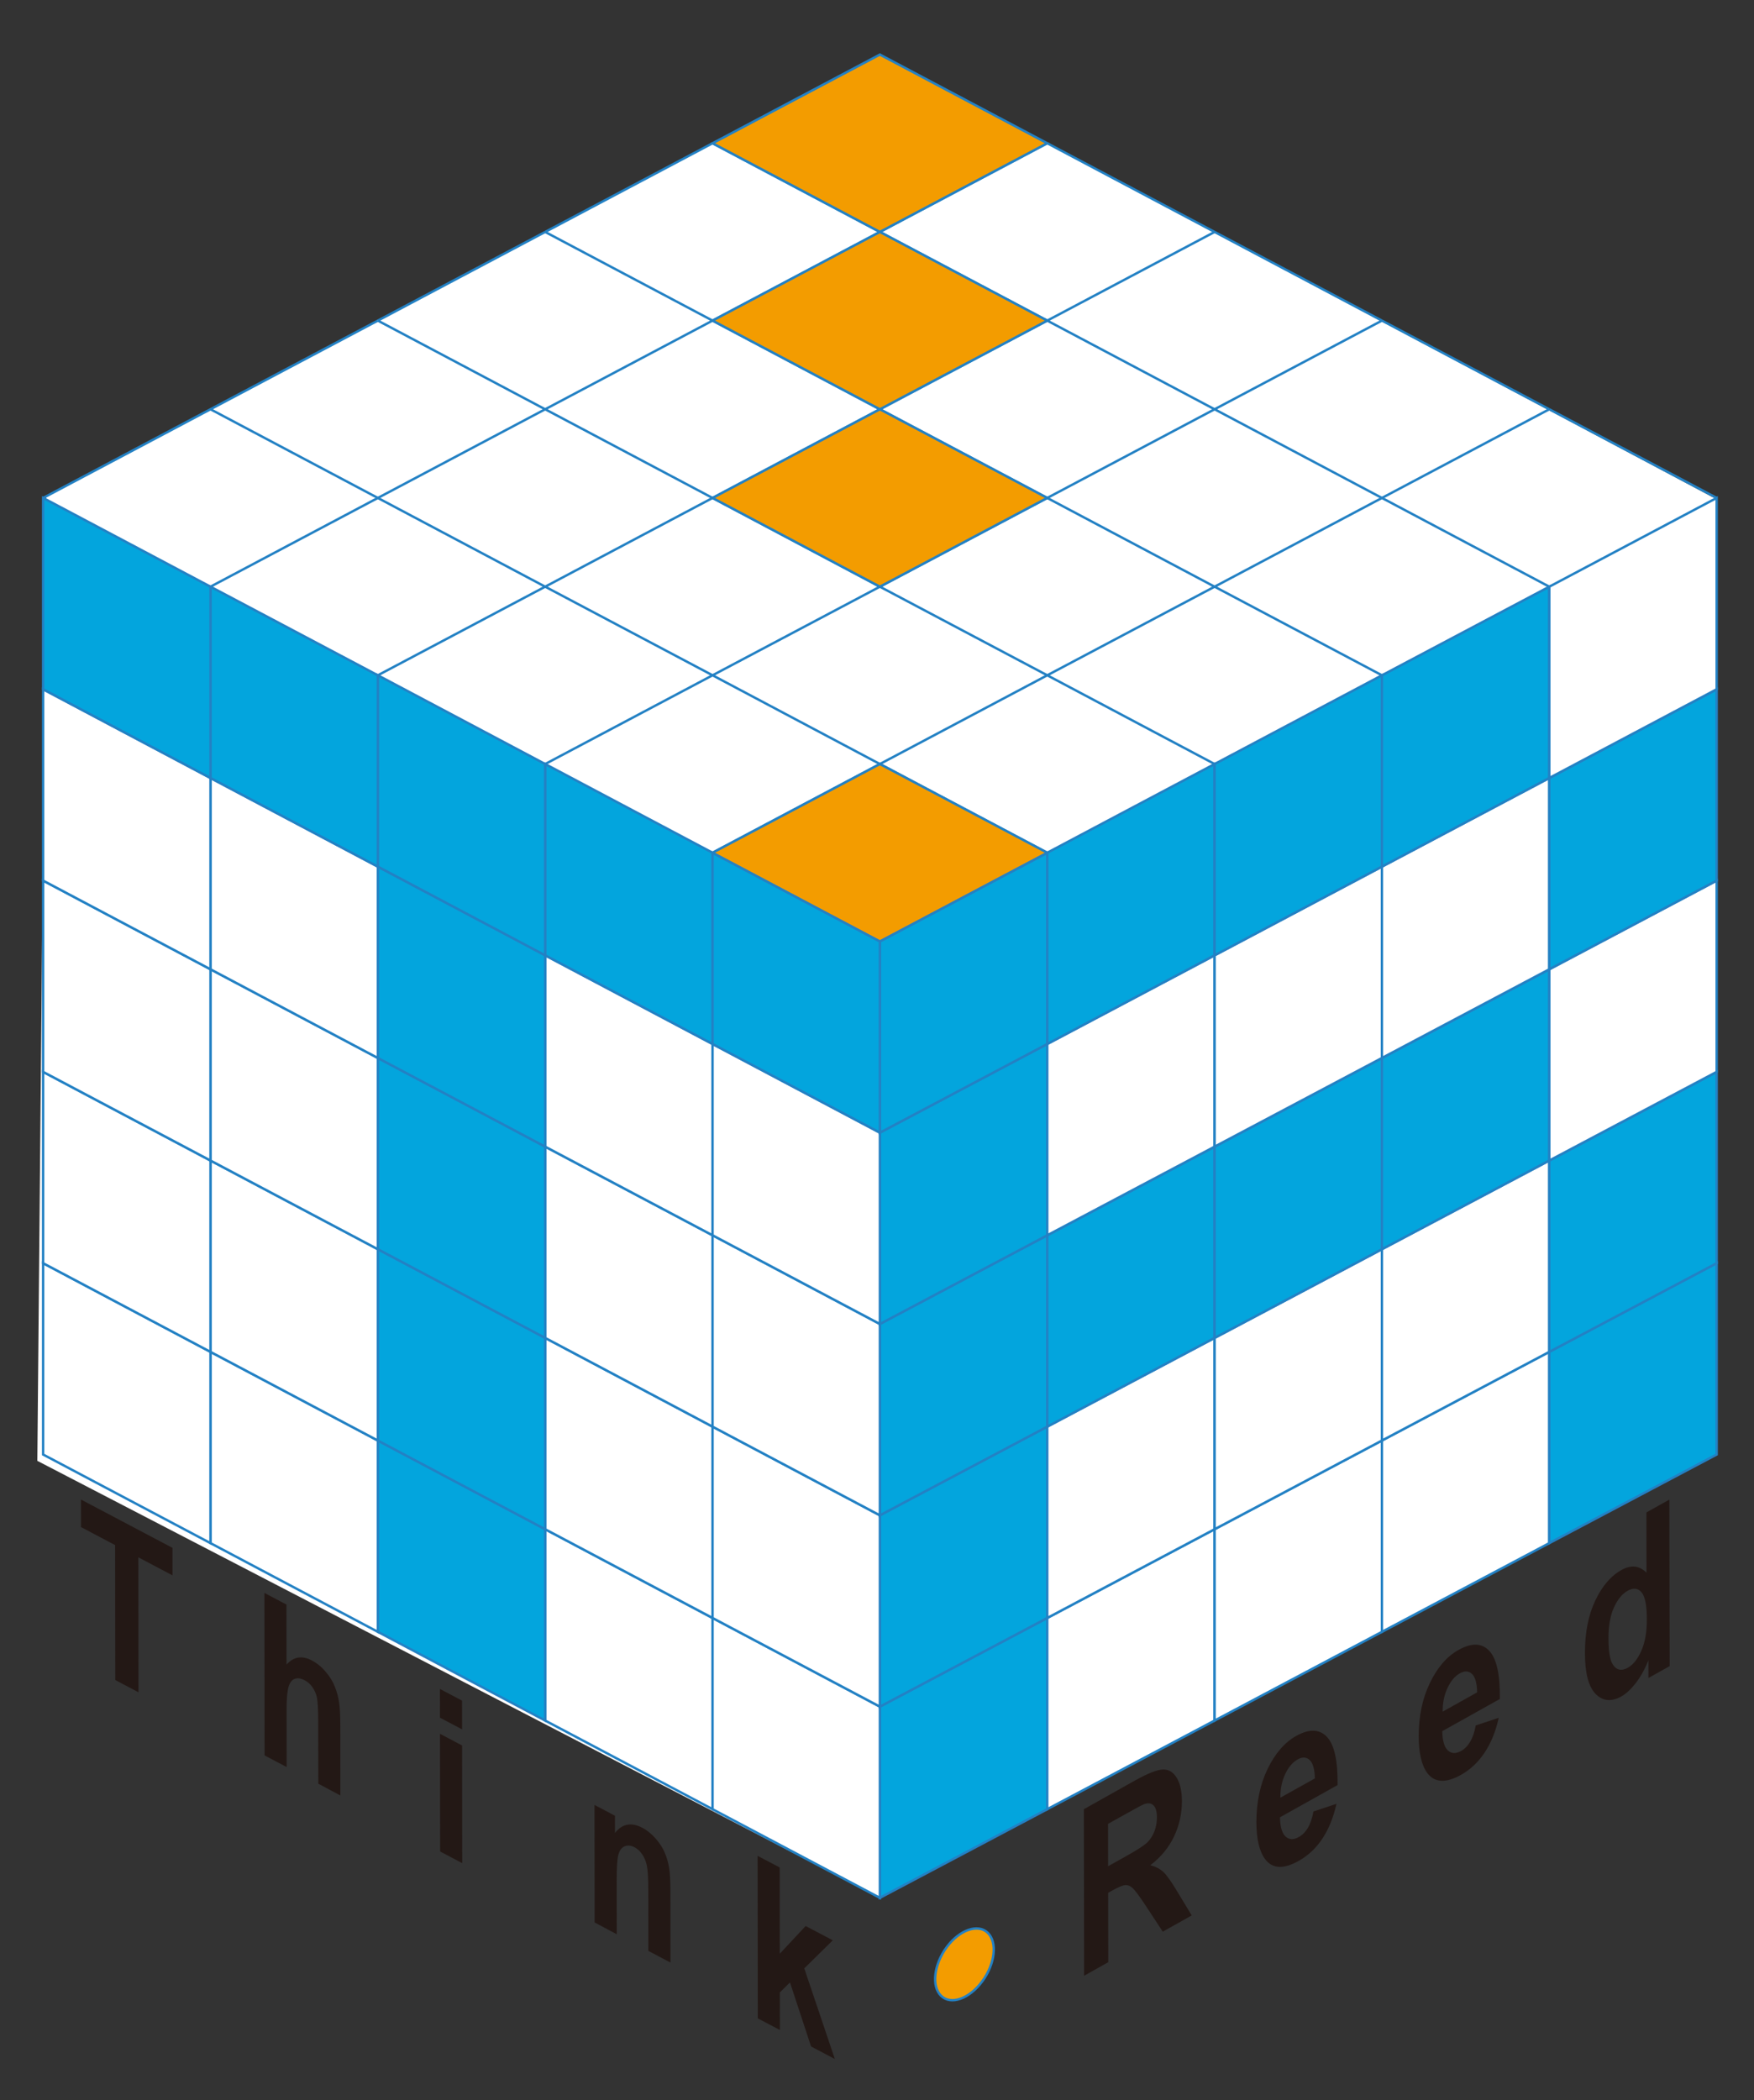 <?xml version="1.0" encoding="utf-8"?>
<!-- Generator: Adobe Illustrator 15.1.0, SVG Export Plug-In . SVG Version: 6.00 Build 0)  -->
<!DOCTYPE svg PUBLIC "-//W3C//DTD SVG 1.1//EN" "http://www.w3.org/Graphics/SVG/1.1/DTD/svg11.dtd">
<svg version="1.1" id="レイヤー_1" xmlns="http://www.w3.org/2000/svg" xmlns:xlink="http://www.w3.org/1999/xlink" x="0px"
	 y="0px" width="264px" height="316px" viewBox="0 0 264 316" enable-background="new 0 0 264 316" xml:space="preserve">
<rect x="0" y="0" width="264" height="316" fill="#333333" stroke="none"/>
<polygon fill="#FFFFFF" points="132.433,8.211 6.941,74.563 5.62,219.791 132.433,285.539 258.376,218.84 258.22,75.039 "/>
<polygon fill="#03A5DD" points="157.624,272.208 132.433,285.539 132.433,256.772 157.624,243.433 "/>
<polygon fill="none" stroke="#2381C4" stroke-width="0.36" points="157.624,272.208 132.433,285.539 132.433,256.772 
	157.624,243.433 "/>
<polygon fill="#FFFFFF" points="182.812,258.867 157.624,272.198 157.624,243.433 182.812,230.081 "/>
<polygon fill="none" stroke="#2381C4" stroke-width="0.36" points="182.812,258.867 157.624,272.198 157.624,243.433 
	182.812,230.081 "/>
<polygon fill="#FFFFFF" points="208.001,245.517 182.812,258.868 182.812,230.081 208.001,216.735 "/>
<polygon fill="none" stroke="#2381C4" stroke-width="0.36" points="208.001,245.517 182.812,258.868 182.812,230.081 
	208.001,216.735 "/>
<polygon fill="#FFFFFF" points="233.188,232.171 207.999,245.518 207.999,216.735 233.188,203.396 "/>
<polygon fill="none" stroke="#2381C4" stroke-width="0.36" points="233.188,232.171 207.999,245.518 207.999,216.735 
	233.188,203.396 "/>
<polygon fill="#03A5DD" points="258.38,218.841 233.188,232.172 233.188,203.396 258.38,190.055 "/>
<polygon fill="none" stroke="#2381C4" stroke-width="0.36" points="258.38,218.841 233.188,232.172 233.188,203.396 258.38,190.055 
	"/>
<polygon fill="#FFFFFF" points="82.056,258.867 107.25,272.198 107.25,243.433 82.056,230.081 "/>
<polygon fill="none" stroke="#2381C4" stroke-width="0.36" points="82.056,258.867 107.25,272.198 107.25,243.433 82.056,230.081 
	"/>
<polygon fill="#03A5DD" points="56.87,245.517 82.056,258.868 82.056,230.081 56.87,216.735 "/>
<polygon fill="none" stroke="#2381C4" stroke-width="0.36" points="56.87,245.517 82.056,258.868 82.056,230.081 56.87,216.735 "/>
<polygon fill="#FFFFFF" points="31.679,232.171 56.87,245.518 56.87,216.735 31.679,203.396 "/>
<polygon fill="none" stroke="#2381C4" stroke-width="0.36" points="31.679,232.171 56.87,245.518 56.87,216.735 31.679,203.396 "/>
<polygon fill="#FFFFFF" points="6.491,218.841 31.679,232.172 31.679,203.396 6.491,190.055 "/>
<polygon fill="none" stroke="#2381C4" stroke-width="0.36" points="6.491,218.841 31.679,232.172 31.679,203.396 6.491,190.055 "/>
<polygon fill="#FFFFFF" points="132.433,285.539 107.25,272.208 107.25,243.432 132.433,256.772 "/>
<polygon fill="none" stroke="#2381C4" stroke-width="0.36" points="132.433,285.539 107.25,272.208 107.25,243.432 132.433,256.772 
	"/>
<polygon fill="#03A5DD" points="157.624,243.432 132.433,256.772 132.433,227.987 157.624,214.646 "/>
<polygon fill="none" stroke="#2381C4" stroke-width="0.36" points="157.624,243.432 132.433,256.772 132.433,227.987 
	157.624,214.646 "/>
<polygon fill="#FFFFFF" points="182.812,230.081 157.624,243.432 157.624,214.646 182.812,201.295 "/>
<polygon fill="none" stroke="#2381C4" stroke-width="0.36" points="182.812,230.081 157.624,243.432 157.624,214.646 
	182.812,201.295 "/>
<polygon fill="#FFFFFF" points="208.001,216.735 182.812,230.081 182.812,201.296 208.001,187.949 "/>
<polygon fill="none" stroke="#2381C4" stroke-width="0.36" points="208.001,216.735 182.812,230.081 182.812,201.296 
	208.001,187.949 "/>
<polygon fill="#FFFFFF" points="233.188,203.395 207.999,216.735 207.999,187.95 233.188,174.609 "/>
<polygon fill="none" stroke="#2381C4" stroke-width="0.36" points="233.188,203.395 207.999,216.735 207.999,187.95 
	233.188,174.609 "/>
<polygon fill="#03A5DD" points="258.38,190.054 233.188,203.396 233.188,174.609 258.38,161.268 "/>
<polygon fill="none" stroke="#2381C4" stroke-width="0.36" points="258.38,190.054 233.188,203.396 233.188,174.609 258.38,161.268 
	"/>
<polygon fill="#FFFFFF" points="82.056,230.081 107.25,243.432 107.25,214.646 82.056,201.295 "/>
<polygon fill="none" stroke="#2381C4" stroke-width="0.36" points="82.056,230.081 107.25,243.432 107.25,214.646 82.056,201.295 
	"/>
<polygon fill="#03A5DD" points="56.87,216.735 82.056,230.081 82.056,201.296 56.87,187.949 "/>
<polygon fill="none" stroke="#2381C4" stroke-width="0.36" points="56.87,216.735 82.056,230.081 82.056,201.296 56.87,187.949 "/>
<polygon fill="#FFFFFF" points="31.679,203.395 56.87,216.735 56.87,187.95 31.679,174.609 "/>
<polygon fill="none" stroke="#2381C4" stroke-width="0.36" points="31.679,203.395 56.87,216.735 56.87,187.95 31.679,174.609 "/>
<polygon fill="#FFFFFF" points="6.491,190.054 31.679,203.396 31.679,174.609 6.491,161.268 "/>
<polygon fill="none" stroke="#2381C4" stroke-width="0.36" points="6.491,190.054 31.679,203.396 31.679,174.609 6.491,161.268 "/>
<polygon fill="#FFFFFF" points="132.433,256.772 107.25,243.433 107.25,214.646 132.433,227.986 "/>
<polygon fill="none" stroke="#2381C4" stroke-width="0.36" points="132.433,256.772 107.25,243.433 107.25,214.646 132.433,227.986 
	"/>
<polygon fill="#03A5DD" points="157.624,214.646 132.433,227.986 132.433,199.201 157.624,185.854 "/>
<polygon fill="none" stroke="#2381C4" stroke-width="0.36" points="157.624,214.646 132.433,227.986 132.433,199.201 
	157.624,185.854 "/>
<polygon fill="#03A5DD" points="182.812,201.295 157.624,214.646 157.624,185.855 182.812,172.52 "/>
<polygon fill="none" stroke="#2381C4" stroke-width="0.36" points="182.812,201.295 157.624,214.646 157.624,185.855 
	182.812,172.52 "/>
<polygon fill="#03A5DD" points="208.001,187.949 182.812,201.295 182.812,172.519 208.001,159.178 "/>
<polygon fill="none" stroke="#2381C4" stroke-width="0.36" points="208.001,187.949 182.812,201.295 182.812,172.519 
	208.001,159.178 "/>
<polygon fill="#03A5DD" points="233.188,174.608 207.999,187.95 207.999,159.178 233.188,145.833 "/>
<polygon fill="none" stroke="#2381C4" stroke-width="0.36" points="233.188,174.608 207.999,187.95 207.999,159.178 
	233.188,145.833 "/>
<polygon fill="#FFFFFF" points="258.38,161.268 233.188,174.608 233.188,145.833 258.38,132.492 "/>
<polygon fill="none" stroke="#2381C4" stroke-width="0.36" points="258.38,161.268 233.188,174.608 233.188,145.833 258.38,132.492 
	"/>
<polygon fill="#FFFFFF" points="82.056,201.295 107.25,214.646 107.25,185.855 82.056,172.52 "/>
<polygon fill="none" stroke="#2381C4" stroke-width="0.36" points="82.056,201.295 107.25,214.646 107.25,185.855 82.056,172.52 "/>
<polygon fill="#03A5DD" points="56.87,187.949 82.056,201.295 82.056,172.519 56.87,159.178 "/>
<polygon fill="none" stroke="#2381C4" stroke-width="0.36" points="56.87,187.949 82.056,201.295 82.056,172.519 56.87,159.178 "/>
<polygon fill="#FFFFFF" points="31.679,174.608 56.87,187.95 56.87,159.178 31.679,145.833 "/>
<polygon fill="none" stroke="#2381C4" stroke-width="0.36" points="31.679,174.608 56.87,187.95 56.87,159.178 31.679,145.833 "/>
<polygon fill="#FFFFFF" points="6.491,161.268 31.679,174.608 31.679,145.833 6.491,132.492 "/>
<polygon fill="none" stroke="#2381C4" stroke-width="0.36" points="6.491,161.268 31.679,174.608 31.679,145.833 6.491,132.492 "/>
<polygon fill="#FFFFFF" points="132.433,227.986 107.25,214.646 107.25,185.854 132.433,199.201 "/>
<polygon fill="none" stroke="#2381C4" stroke-width="0.36" points="132.433,227.986 107.25,214.646 107.25,185.854 132.433,199.201 
	"/>
<polygon fill="#03A5DD" points="157.624,185.854 132.433,199.201 132.433,170.414 157.624,157.074 "/>
<polygon fill="none" stroke="#2381C4" stroke-width="0.36" points="157.624,185.854 132.433,199.201 132.433,170.414 
	157.624,157.074 "/>
<polygon fill="#FFFFFF" points="182.812,172.52 157.624,185.855 157.624,157.074 182.812,143.733 "/>
<polygon fill="none" stroke="#2381C4" stroke-width="0.36" points="182.812,172.52 157.624,185.855 157.624,157.074 
	182.812,143.733 "/>
<polygon fill="#FFFFFF" points="208.001,159.178 182.812,172.52 182.812,143.733 208.001,130.387 "/>
<polygon fill="none" stroke="#2381C4" stroke-width="0.36" points="208.001,159.178 182.812,172.52 182.812,143.733 
	208.001,130.387 "/>
<polygon fill="#FFFFFF" points="233.188,145.833 207.999,159.179 207.999,130.388 233.188,117.052 "/>
<polygon fill="none" stroke="#2381C4" stroke-width="0.36" points="233.188,145.833 207.999,159.179 207.999,130.388 
	233.188,117.052 "/>
<polygon fill="#03A5DD" points="258.38,132.492 233.188,145.833 233.188,117.052 258.38,103.706 "/>
<polygon fill="none" stroke="#2381C4" stroke-width="0.36" points="258.38,132.492 233.188,145.833 233.188,117.052 258.38,103.706 
	"/>
<polygon fill="#FFFFFF" points="82.056,172.52 107.25,185.855 107.25,157.074 82.056,143.733 "/>
<polygon fill="none" stroke="#2381C4" stroke-width="0.36" points="82.056,172.52 107.25,185.855 107.25,157.074 82.056,143.733 "/>
<polygon fill="#03A5DD" points="56.87,159.178 82.056,172.52 82.056,143.733 56.87,130.387 "/>
<polygon fill="none" stroke="#2381C4" stroke-width="0.36" points="56.87,159.178 82.056,172.52 82.056,143.733 56.87,130.387 "/>
<polygon fill="#FFFFFF" points="31.679,145.833 56.87,159.179 56.87,130.388 31.679,117.052 "/>
<polygon fill="none" stroke="#2381C4" stroke-width="0.36" points="31.679,145.833 56.87,159.179 56.87,130.388 31.679,117.052 "/>
<polygon fill="#FFFFFF" points="6.491,132.492 31.679,145.833 31.679,117.052 6.491,103.706 "/>
<polygon fill="none" stroke="#2381C4" stroke-width="0.36" points="6.491,132.492 31.679,145.833 31.679,117.052 6.491,103.706 "/>
<polygon fill="#FFFFFF" points="132.433,199.2 107.25,185.854 107.25,157.073 132.433,170.414 "/>
<polygon fill="none" stroke="#2381C4" stroke-width="0.36" points="132.433,199.2 107.25,185.854 107.25,157.073 132.433,170.414 
	"/>
<polygon fill="#03A5DD" points="157.624,157.074 132.433,170.414 132.433,141.638 157.624,128.298 "/>
<polygon fill="none" stroke="#2381C4" stroke-width="0.36" points="157.624,157.074 132.433,170.414 132.433,141.638 
	157.624,128.298 "/>
<polygon fill="#03A5DD" points="182.812,143.733 157.624,157.074 157.624,128.298 182.812,114.952 "/>
<polygon fill="none" stroke="#2381C4" stroke-width="0.36" points="182.812,143.733 157.624,157.074 157.624,128.298 
	182.812,114.952 "/>
<polygon fill="#03A5DD" points="208.001,130.387 182.812,143.733 182.812,114.951 208.001,101.601 "/>
<polygon fill="none" stroke="#2381C4" stroke-width="0.36" points="208.001,130.387 182.812,143.733 182.812,114.951 
	208.001,101.601 "/>
<polygon fill="#03A5DD" points="233.188,117.051 207.999,130.387 207.999,101.602 233.188,88.271 "/>
<polygon fill="none" stroke="#2381C4" stroke-width="0.36" points="233.188,117.051 207.999,130.387 207.999,101.602 
	233.188,88.271 "/>
<polygon fill="#FFFFFF" points="258.38,103.706 233.188,117.052 233.188,88.27 258.38,74.92 "/>
<polygon fill="none" stroke="#2381C4" stroke-width="0.36" points="258.38,103.706 233.188,117.052 233.188,88.27 258.38,74.92 "/>
<polygon fill="#03A5DD" points="82.056,143.733 107.25,157.074 107.25,128.298 82.056,114.952 "/>
<polygon fill="none" stroke="#2381C4" stroke-width="0.36" points="82.056,143.733 107.25,157.074 107.25,128.298 82.056,114.952 
	"/>
<polygon fill="#03A5DD" points="56.87,130.387 82.056,143.733 82.056,114.951 56.87,101.601 "/>
<polygon fill="none" stroke="#2381C4" stroke-width="0.36" points="56.87,130.387 82.056,143.733 82.056,114.951 56.87,101.601 "/>
<polygon fill="#03A5DD" points="31.679,117.051 56.87,130.387 56.87,101.602 31.679,88.271 "/>
<polygon fill="none" stroke="#2381C4" stroke-width="0.36" points="31.679,117.051 56.87,130.387 56.87,101.602 31.679,88.271 "/>
<polygon fill="#03A5DD" points="6.491,103.706 31.679,117.052 31.679,88.27 6.491,74.92 "/>
<polygon fill="none" stroke="#2381C4" stroke-width="0.36" points="6.491,103.706 31.679,117.052 31.679,88.27 6.491,74.92 "/>
<polygon fill="#03A5DD" points="132.433,170.414 107.25,157.074 107.25,128.297 132.433,141.638 "/>
<polygon fill="none" stroke="#2381C4" stroke-width="0.36" points="132.433,170.414 107.25,157.074 107.25,128.297 132.433,141.638 
	"/>
<line fill="#FFFFFF" x1="107.249" y1="128.297" x2="132.433" y2="114.952"/>
<line fill="none" stroke="#2381C4" stroke-width="0.36" x1="107.249" y1="128.297" x2="132.433" y2="114.952"/>
<line fill="#FFFFFF" x1="132.433" y1="114.952" x2="157.624" y2="128.298"/>
<line fill="none" stroke="#2381C4" stroke-width="0.36" x1="132.433" y1="114.952" x2="157.624" y2="128.298"/>
<line fill="#FFFFFF" x1="132.433" y1="114.952" x2="157.624" y2="101.601"/>
<line fill="none" stroke="#2381C4" stroke-width="0.36" x1="132.433" y1="114.952" x2="157.624" y2="101.601"/>
<line fill="#FFFFFF" x1="157.624" y1="101.601" x2="182.814" y2="114.952"/>
<line fill="none" stroke="#2381C4" stroke-width="0.36" x1="157.624" y1="101.601" x2="182.814" y2="114.952"/>
<line fill="#FFFFFF" x1="157.624" y1="101.601" x2="182.814" y2="88.27"/>
<line fill="none" stroke="#2381C4" stroke-width="0.36" x1="157.624" y1="101.601" x2="182.814" y2="88.27"/>
<line fill="#FFFFFF" x1="182.812" y1="88.27" x2="207.998" y2="101.601"/>
<line fill="none" stroke="#2381C4" stroke-width="0.36" x1="182.812" y1="88.27" x2="207.998" y2="101.601"/>
<line fill="#FFFFFF" x1="182.812" y1="88.27" x2="207.998" y2="74.919"/>
<line fill="none" stroke="#2381C4" stroke-width="0.36" x1="182.812" y1="88.27" x2="207.998" y2="74.919"/>
<line fill="#FFFFFF" x1="208.001" y1="74.919" x2="233.188" y2="88.271"/>
<line fill="none" stroke="#2381C4" stroke-width="0.36" x1="208.001" y1="74.919" x2="233.188" y2="88.271"/>
<line fill="#FFFFFF" x1="208.001" y1="74.919" x2="233.188" y2="61.575"/>
<line fill="none" stroke="#2381C4" stroke-width="0.36" x1="208.001" y1="74.919" x2="233.188" y2="61.575"/>
<line fill="#FFFFFF" x1="82.056" y1="114.952" x2="107.25" y2="101.601"/>
<line fill="none" stroke="#2381C4" stroke-width="0.36" x1="82.056" y1="114.952" x2="107.25" y2="101.601"/>
<line fill="#FFFFFF" x1="107.249" y1="101.601" x2="132.433" y2="114.952"/>
<line fill="none" stroke="#2381C4" stroke-width="0.36" x1="107.249" y1="101.601" x2="132.433" y2="114.952"/>
<line fill="#FFFFFF" x1="107.249" y1="101.601" x2="132.433" y2="88.27"/>
<line fill="none" stroke="#2381C4" stroke-width="0.36" x1="107.249" y1="101.601" x2="132.433" y2="88.27"/>
<line fill="#FFFFFF" x1="132.433" y1="88.27" x2="157.624" y2="101.601"/>
<line fill="none" stroke="#2381C4" stroke-width="0.36" x1="132.433" y1="88.27" x2="157.624" y2="101.601"/>
<line fill="#FFFFFF" x1="157.624" y1="74.919" x2="182.814" y2="88.271"/>
<line fill="none" stroke="#2381C4" stroke-width="0.36" x1="157.624" y1="74.919" x2="182.814" y2="88.271"/>
<line fill="#FFFFFF" x1="157.624" y1="74.919" x2="182.814" y2="61.575"/>
<line fill="none" stroke="#2381C4" stroke-width="0.36" x1="157.624" y1="74.919" x2="182.814" y2="61.575"/>
<line fill="#FFFFFF" x1="182.812" y1="61.574" x2="207.998" y2="74.919"/>
<line fill="none" stroke="#2381C4" stroke-width="0.36" x1="182.812" y1="61.574" x2="207.998" y2="74.919"/>
<line fill="#FFFFFF" x1="182.812" y1="61.574" x2="207.998" y2="48.238"/>
<line fill="none" stroke="#2381C4" stroke-width="0.36" x1="182.812" y1="61.574" x2="207.998" y2="48.238"/>
<line fill="#FFFFFF" x1="56.87" y1="101.601" x2="82.056" y2="88.27"/>
<line fill="none" stroke="#2381C4" stroke-width="0.36" x1="56.87" y1="101.601" x2="82.056" y2="88.27"/>
<line fill="#FFFFFF" x1="82.056" y1="88.27" x2="107.25" y2="101.601"/>
<line fill="none" stroke="#2381C4" stroke-width="0.36" x1="82.056" y1="88.27" x2="107.25" y2="101.601"/>
<line fill="#FFFFFF" x1="82.056" y1="88.27" x2="107.25" y2="74.919"/>
<line fill="none" stroke="#2381C4" stroke-width="0.36" x1="82.056" y1="88.27" x2="107.25" y2="74.919"/>
<line fill="#F39C00" x1="132.433" y1="88.27" x2="157.624" y2="74.919"/>
<line fill="none" stroke="#2381C4" stroke-width="0.36" x1="132.433" y1="88.27" x2="157.624" y2="74.919"/>
<line fill="#F39C00" x1="107.249" y1="74.919" x2="132.433" y2="88.271"/>
<line fill="none" stroke="#2381C4" stroke-width="0.36" x1="107.249" y1="74.919" x2="132.433" y2="88.271"/>
<line fill="#F39C00" x1="107.249" y1="74.919" x2="132.433" y2="61.575"/>
<line fill="none" stroke="#2381C4" stroke-width="0.36" x1="107.249" y1="74.919" x2="132.433" y2="61.575"/>
<line fill="#F39C00" x1="132.433" y1="61.574" x2="157.624" y2="74.919"/>
<line fill="none" stroke="#2381C4" stroke-width="0.36" x1="132.433" y1="61.574" x2="157.624" y2="74.919"/>
<line fill="#FFFFFF" x1="132.433" y1="61.574" x2="157.624" y2="48.238"/>
<line fill="none" stroke="#2381C4" stroke-width="0.36" x1="132.433" y1="61.574" x2="157.624" y2="48.238"/>
<line fill="#FFFFFF" x1="157.624" y1="48.238" x2="182.814" y2="61.579"/>
<line fill="none" stroke="#2381C4" stroke-width="0.36" x1="157.624" y1="48.238" x2="182.814" y2="61.579"/>
<line fill="#FFFFFF" x1="157.624" y1="48.238" x2="182.814" y2="34.897"/>
<line fill="none" stroke="#2381C4" stroke-width="0.36" x1="157.624" y1="48.238" x2="182.814" y2="34.897"/>
<line fill="#FFFFFF" x1="31.679" y1="88.27" x2="56.87" y2="74.919"/>
<line fill="none" stroke="#2381C4" stroke-width="0.36" x1="31.679" y1="88.27" x2="56.87" y2="74.919"/>
<line fill="#FFFFFF" x1="56.87" y1="74.919" x2="82.056" y2="88.271"/>
<line fill="none" stroke="#2381C4" stroke-width="0.36" x1="56.87" y1="74.919" x2="82.056" y2="88.271"/>
<line fill="#FFFFFF" x1="56.87" y1="74.919" x2="82.056" y2="61.575"/>
<line fill="none" stroke="#2381C4" stroke-width="0.36" x1="56.87" y1="74.919" x2="82.056" y2="61.575"/>
<line fill="#FFFFFF" x1="82.056" y1="61.574" x2="107.25" y2="74.919"/>
<line fill="none" stroke="#2381C4" stroke-width="0.36" x1="82.056" y1="61.574" x2="107.25" y2="74.919"/>
<line fill="#FFFFFF" x1="82.056" y1="61.574" x2="107.25" y2="48.238"/>
<line fill="none" stroke="#2381C4" stroke-width="0.36" x1="82.056" y1="61.574" x2="107.25" y2="48.238"/>
<line fill="#FFFFFF" x1="107.249" y1="48.238" x2="132.433" y2="61.579"/>
<line fill="none" stroke="#2381C4" stroke-width="0.36" x1="107.249" y1="48.238" x2="132.433" y2="61.579"/>
<line fill="#FFFFFF" x1="107.249" y1="48.238" x2="132.433" y2="34.897"/>
<line fill="none" stroke="#2381C4" stroke-width="0.36" x1="107.249" y1="48.238" x2="132.433" y2="34.897"/>
<line fill="#FFFFFF" x1="132.433" y1="34.897" x2="157.624" y2="48.238"/>
<line fill="none" stroke="#2381C4" stroke-width="0.36" x1="132.433" y1="34.897" x2="157.624" y2="48.238"/>
<line fill="#FFFFFF" x1="132.433" y1="34.897" x2="157.624" y2="21.552"/>
<line fill="none" stroke="#2381C4" stroke-width="0.36" x1="132.433" y1="34.897" x2="157.624" y2="21.552"/>
<line fill="#FFFFFF" x1="6.491" y1="74.919" x2="31.679" y2="61.575"/>
<line fill="none" stroke="#2381C4" stroke-width="0.36" x1="6.491" y1="74.919" x2="31.679" y2="61.575"/>
<line fill="#FFFFFF" x1="31.679" y1="61.574" x2="56.87" y2="74.919"/>
<line fill="none" stroke="#2381C4" stroke-width="0.36" x1="31.679" y1="61.574" x2="56.87" y2="74.919"/>
<line fill="#FFFFFF" x1="31.679" y1="61.574" x2="56.87" y2="48.238"/>
<line fill="none" stroke="#2381C4" stroke-width="0.36" x1="31.679" y1="61.574" x2="56.87" y2="48.238"/>
<line fill="#FFFFFF" x1="56.87" y1="48.238" x2="82.056" y2="61.579"/>
<line fill="none" stroke="#2381C4" stroke-width="0.36" x1="56.87" y1="48.238" x2="82.056" y2="61.579"/>
<line fill="#FFFFFF" x1="56.87" y1="48.238" x2="82.056" y2="34.897"/>
<line fill="none" stroke="#2381C4" stroke-width="0.36" x1="56.87" y1="48.238" x2="82.056" y2="34.897"/>
<line fill="#FFFFFF" x1="82.056" y1="34.897" x2="107.25" y2="48.238"/>
<line fill="none" stroke="#2381C4" stroke-width="0.36" x1="82.056" y1="34.897" x2="107.25" y2="48.238"/>
<line fill="#FFFFFF" x1="82.056" y1="34.897" x2="107.25" y2="21.552"/>
<line fill="none" stroke="#2381C4" stroke-width="0.36" x1="82.056" y1="34.897" x2="107.25" y2="21.552"/>
<line fill="#FFFFFF" x1="107.249" y1="21.552" x2="132.433" y2="34.897"/>
<line fill="none" stroke="#2381C4" stroke-width="0.36" x1="107.249" y1="21.552" x2="132.433" y2="34.897"/>
<line fill="#FFFFFF" x1="258.38" y1="74.919" x2="233.188" y2="61.575"/>
<line fill="none" stroke="#2381C4" stroke-width="0.36" x1="258.38" y1="74.919" x2="233.188" y2="61.575"/>
<line fill="#FFFFFF" x1="208.001" y1="48.238" x2="233.188" y2="61.579"/>
<line fill="none" stroke="#2381C4" stroke-width="0.36" x1="208.001" y1="48.238" x2="233.188" y2="61.579"/>
<line fill="#FFFFFF" x1="182.812" y1="34.897" x2="207.998" y2="48.238"/>
<line fill="none" stroke="#2381C4" stroke-width="0.36" x1="182.812" y1="34.897" x2="207.998" y2="48.238"/>
<line fill="#FFFFFF" x1="157.624" y1="21.552" x2="182.814" y2="34.897"/>
<line fill="none" stroke="#2381C4" stroke-width="0.36" x1="157.624" y1="21.552" x2="182.814" y2="34.897"/>
<polygon fill="#F39C00" points="107.249,21.552 132.433,8.211 157.624,21.552 132.433,34.897 "/>
<polygon fill="none" stroke="#2381C4" stroke-width="0.36" points="107.249,21.552 132.433,8.211 157.624,21.552 132.433,34.897 "/>
<polygon fill="#F39C00" points="107.249,48.238 132.433,34.897 157.624,48.238 132.433,61.579 "/>
<polygon fill="none" stroke="#2381C4" stroke-width="0.36" points="107.249,48.238 132.433,34.897 157.624,48.238 132.433,61.579 
	"/>
<polygon fill="#F39C00" points="107.249,74.919 132.433,61.575 157.624,74.919 132.433,88.271 "/>
<polygon fill="none" stroke="#2381C4" stroke-width="0.36" points="107.249,74.919 132.433,61.575 157.624,74.919 132.433,88.271 
	"/>
<polygon fill="#F39C00" points="107.249,128.297 132.433,114.952 157.624,128.297 132.433,141.638 "/>
<polygon fill="none" stroke="#2381C4" stroke-width="0.36" points="107.249,128.297 132.433,114.952 157.624,128.297 
	132.433,141.638 "/>
<polygon fill="#231815" points="17.352,252.771 17.327,232.469 12.19,229.755 12.187,225.614 25.956,232.879 25.961,237.019 
	20.824,234.31 20.847,254.613 "/>
<path fill="#231815" d="M43.115,241.416l0.011,9.028c1.07-1.194,2.346-1.396,3.828-0.614c0.767,0.41,1.455,0.971,2.062,1.693
	c0.618,0.718,1.084,1.471,1.387,2.263c0.317,0.778,0.522,1.58,0.641,2.397c0.118,0.812,0.177,2.01,0.179,3.595l0.004,10.355
	l-3.317-1.764l-0.015-9.33c-0.004-1.861-0.07-3.074-0.193-3.634c-0.123-0.57-0.349-1.075-0.663-1.541
	c-0.32-0.465-0.719-0.816-1.197-1.063c-0.547-0.292-1.036-0.357-1.462-0.219c-0.435,0.158-0.754,0.555-0.943,1.203
	c-0.2,0.664-0.302,1.729-0.302,3.229l0.009,8.849l-3.322-1.753l-0.026-24.448L43.115,241.416z"/>
<path fill="#231815" d="M66.22,258.437l-0.002-4.323l3.322,1.753l0.011,4.323L66.22,258.437z M66.244,278.566l-0.021-17.708
	l3.331,1.762l0.014,17.699L66.244,278.566z"/>
<path fill="#231815" d="M100.916,295.279l-3.33-1.758l-0.007-9.018c0-1.911-0.078-3.185-0.22-3.823
	c-0.136-0.633-0.373-1.193-0.687-1.668c-0.316-0.471-0.693-0.827-1.143-1.07c-0.571-0.297-1.081-0.347-1.533-0.148
	c-0.457,0.213-0.765,0.634-0.93,1.277c-0.167,0.649-0.252,1.956-0.249,3.942l0.011,8.002l-3.328-1.768l-0.021-17.684l3.073,1.619
	l0.005,2.6c1.092-1.392,2.468-1.658,4.13-0.777c0.73,0.381,1.39,0.931,1.999,1.62c0.611,0.692,1.064,1.396,1.374,2.139
	c0.313,0.733,0.533,1.51,0.655,2.298c0.119,0.797,0.186,1.882,0.188,3.248L100.916,295.279z"/>
<polygon fill="#231815" points="114.056,303.673 114.029,279.22 117.355,280.968 117.368,293.948 121.26,289.778 125.344,291.927 
	121.054,296.151 125.654,309.789 122.077,307.902 118.9,298.261 117.379,299.771 117.385,305.426 "/>
<path fill="#231815" d="M163.174,297.26l-0.039-25.052l7.668-4.308c1.924-1.065,3.317-1.629,4.194-1.669
	c0.876-0.04,1.573,0.37,2.104,1.232c0.529,0.857,0.789,2.021,0.794,3.521c0.002,1.886-0.393,3.654-1.19,5.333
	c-0.793,1.674-1.98,3.104-3.564,4.313c0.787,0.203,1.432,0.535,1.946,1.005c0.512,0.472,1.205,1.452,2.075,2.903l2.21,3.649
	l-4.361,2.441l-2.624-3.992c-0.929-1.411-1.577-2.268-1.931-2.585c-0.339-0.312-0.707-0.451-1.09-0.431
	c-0.386,0.04-0.999,0.293-1.842,0.753l-0.735,0.411l0.019,10.438L163.174,297.26z M166.787,280.78l2.689-1.5
	c1.751-0.977,2.839-1.694,3.27-2.141c0.432-0.449,0.773-1,1.021-1.634c0.242-0.648,0.366-1.337,0.366-2.09
	c-0.005-0.842-0.167-1.441-0.494-1.768c-0.323-0.342-0.783-0.421-1.374-0.223c-0.293,0.104-1.174,0.564-2.648,1.401l-2.843,1.58
	L166.787,280.78z"/>
<path fill="#231815" d="M197.69,272.545l3.461-1.149c-0.443,2.021-1.136,3.744-2.096,5.205c-0.953,1.456-2.153,2.575-3.59,3.382
	c-2.277,1.272-3.956,1.193-5.048-0.263c-0.868-1.178-1.306-3.02-1.313-5.541c-0.004-3.011,0.555-5.685,1.688-8.037
	c1.132-2.328,2.56-3.986,4.293-4.957c1.945-1.084,3.479-1.05,4.608,0.109c1.127,1.149,1.672,3.57,1.629,7.279l-8.671,4.848
	c0.026,1.427,0.313,2.392,0.84,2.892c0.542,0.49,1.205,0.53,2,0.075c0.54-0.303,0.997-0.758,1.368-1.377
	C197.221,274.392,197.505,273.564,197.69,272.545 M197.903,267.573c-0.025-1.397-0.292-2.313-0.781-2.773
	c-0.499-0.456-1.1-0.495-1.808-0.084c-0.757,0.426-1.385,1.158-1.875,2.203c-0.496,1.05-0.741,2.239-0.728,3.551L197.903,267.573z"
	/>
<path fill="#231815" d="M222.115,259.601l3.463-1.149c-0.443,2.006-1.136,3.748-2.096,5.19c-0.953,1.455-2.151,2.59-3.59,3.396
	c-2.277,1.273-3.958,1.18-5.056-0.262c-0.863-1.163-1.298-3.02-1.305-5.541c0-3.016,0.555-5.69,1.691-8.032
	c1.126-2.332,2.559-3.992,4.292-4.952c1.943-1.099,3.478-1.074,4.606,0.09c1.127,1.148,1.674,3.574,1.627,7.278l-8.669,4.844
	c0.026,1.437,0.311,2.401,0.843,2.896c0.532,0.501,1.204,0.52,1.998,0.084c0.539-0.307,0.996-0.772,1.364-1.391
	C221.648,261.433,221.936,260.62,222.115,259.601 M222.33,254.623c-0.025-1.391-0.295-2.321-0.784-2.777
	c-0.496-0.461-1.103-0.486-1.812-0.089c-0.75,0.416-1.38,1.158-1.87,2.218c-0.496,1.05-0.734,2.223-0.722,3.551L222.33,254.623z"/>
<path fill="#231815" d="M251.306,250.677l-3.194,1.782l-0.007-2.664c-0.529,1.342-1.165,2.476-1.881,3.407
	c-0.729,0.94-1.458,1.62-2.192,2.041c-1.502,0.825-2.789,0.708-3.858-0.367c-1.077-1.089-1.613-3.135-1.619-6.15
	c-0.006-3.08,0.511-5.715,1.547-7.898c1.038-2.189,2.347-3.72,3.937-4.605c1.456-0.822,2.718-0.679,3.783,0.401l-0.012-9.072
	l3.451-1.931L251.306,250.677z M242.099,246.423c0,1.946,0.199,3.244,0.587,3.902c0.553,0.956,1.335,1.148,2.336,0.589
	c0.795-0.455,1.469-1.297,2.026-2.561c0.559-1.263,0.832-2.837,0.824-4.714c0-2.1-0.272-3.461-0.817-4.091
	c-0.536-0.609-1.231-0.688-2.076-0.207c-0.817,0.46-1.507,1.292-2.062,2.515C242.369,243.08,242.097,244.601,242.099,246.423"/>
<path fill="#F39C00" d="M148.675,290.808c1.472,1.426,1.095,4.7-0.852,7.319c-1.938,2.609-4.702,3.59-6.177,2.153
	c-1.47-1.421-1.089-4.704,0.845-7.322C144.43,290.348,147.199,289.377,148.675,290.808"/>
<path fill="none" stroke="#2381C4" stroke-width="0.36" d="M148.675,290.808c1.472,1.426,1.095,4.7-0.852,7.319
	c-1.938,2.609-4.702,3.59-6.177,2.153c-1.47-1.421-1.089-4.704,0.845-7.322C144.43,290.348,147.199,289.377,148.675,290.808z"/>
</svg>
